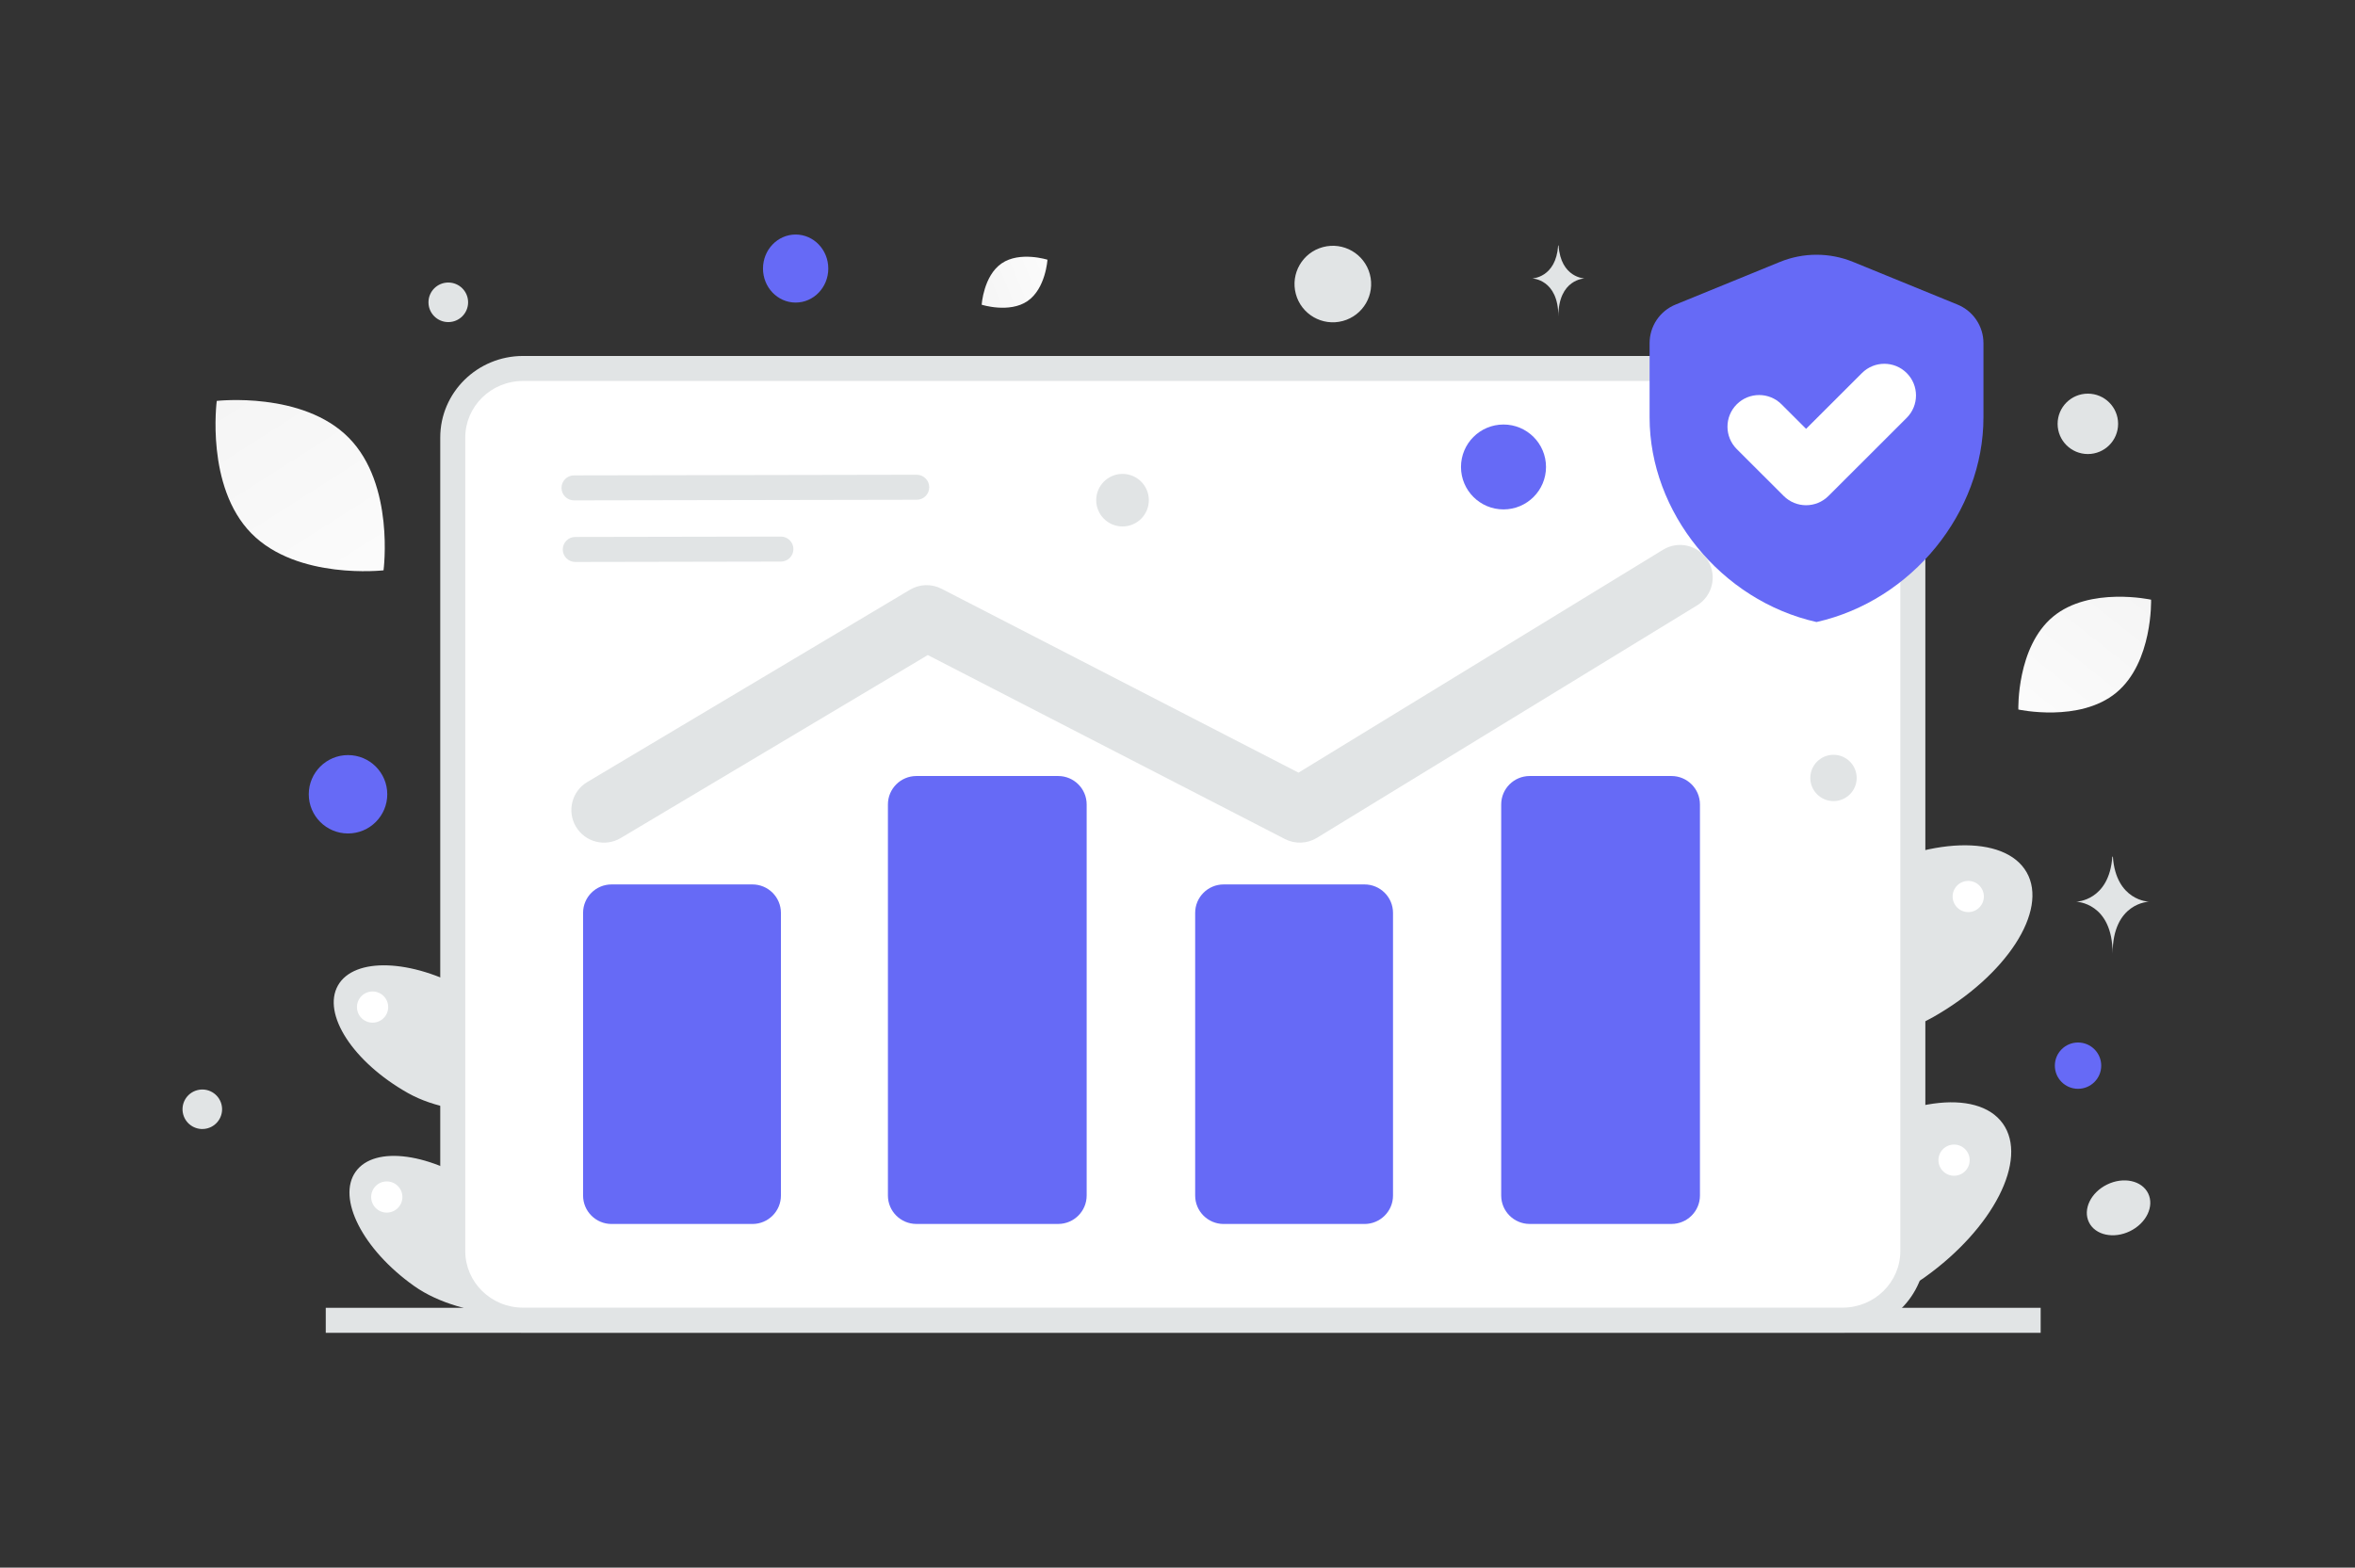 <svg width="410" height="273" viewBox="0 0 410 273" fill="none" xmlns="http://www.w3.org/2000/svg">
<rect x="0" y="0" width="410" height="273" fill="#333333" stroke="none"/>
<path d="M78.729 151.917C80.647 162.669 91.82 172.126 91.82 172.126C91.82 172.126 100.98 159.044 99.062 148.292C97.136 137.537 91.034 129.632 85.417 130.636C79.802 131.633 76.81 141.165 78.729 151.917ZM103.329 170.595C95.84 178.55 94.917 193.145 94.917 193.145C94.917 193.145 110.888 192.684 118.379 184.722C125.87 176.759 128.572 167.151 124.411 163.25C120.258 159.351 110.818 162.64 103.329 170.595ZM94.38 225.682C94.043 227.548 93.91 228.855 93.874 229.188C93.872 229.226 93.865 229.255 93.868 229.271L93.866 229.279C93.866 229.279 93.873 229.28 93.875 229.273L93.928 229.279C94.101 229.272 94.618 229.255 95.401 229.208C99.584 228.938 111.281 227.636 117.483 221.292C125.121 213.478 127.999 203.908 123.919 199.937C119.842 195.958 110.342 199.067 102.704 206.881C99.285 210.383 97.153 215.23 95.851 219.532C95.238 221.551 94.746 223.605 94.38 225.682ZM70.981 190.326C80.496 195.706 94.915 193.152 94.915 193.152C94.915 193.152 90.674 177.758 81.159 172.378C71.643 166.998 61.655 166.654 58.842 171.606C56.027 176.566 61.465 184.946 70.981 190.326Z" fill="#E1E4E5"/>
<path d="M72.05 223.918C80.95 230.259 95.554 229.214 95.554 229.214C95.554 229.214 92.94 213.463 84.04 207.122C75.14 200.781 65.237 199.396 61.925 204.037C58.612 208.678 63.142 217.575 72.05 223.918Z" fill="#E1E4E5"/>
<path d="M89.935 167.709C89.987 167.863 94.2 182.722 92.751 220.511C92.647 223.278 92.507 226.175 92.336 229.188L92.52 229.198L93.868 229.271L93.87 229.264L93.877 229.266L93.93 229.273C94.103 229.264 94.62 229.248 95.402 229.201C95.596 225.814 95.745 222.593 95.853 219.525C97.223 181.971 93.06 167.474 92.876 166.827L89.935 167.709ZM326.024 125.371C323.437 139.872 308.368 152.626 308.368 152.626C308.368 152.626 296.015 134.983 298.602 120.482C301.2 105.978 309.429 95.317 317.004 96.671C324.576 98.016 328.612 110.87 326.024 125.371ZM292.847 150.561C302.947 161.29 304.193 180.974 304.193 180.974C304.193 180.974 282.653 180.352 272.55 169.613C262.447 158.875 258.803 145.916 264.414 140.656C270.016 135.398 282.746 139.832 292.847 150.561ZM304.917 224.855C305.372 227.371 305.551 229.134 305.598 229.582C305.601 229.634 305.612 229.673 305.607 229.695L305.61 229.705C305.61 229.705 305.6 229.708 305.597 229.698L305.526 229.706C305.293 229.696 304.595 229.673 303.54 229.61C297.898 229.246 282.123 227.489 273.759 218.935C263.458 208.395 259.576 195.489 265.078 190.133C270.577 184.767 283.39 188.959 293.691 199.498C298.301 204.221 301.177 210.759 302.932 216.56C303.76 219.283 304.422 222.053 304.917 224.855ZM336.473 177.171C323.64 184.427 304.195 180.983 304.195 180.983C304.195 180.983 309.914 160.221 322.747 152.965C335.58 145.71 349.05 145.246 352.844 151.925C356.641 158.614 349.306 169.916 336.473 177.171Z" fill="#E1E4E5"/>
<path d="M335.032 222.475C323.029 231.027 303.333 229.619 303.333 229.619C303.333 229.619 306.859 208.375 318.862 199.824C330.865 191.272 344.221 189.405 348.688 195.663C353.155 201.922 347.045 213.921 335.032 222.475Z" fill="#E1E4E5"/>
<path d="M310.911 146.669C310.841 146.876 305.159 166.917 307.113 217.881C307.254 221.612 307.443 225.519 307.673 229.582L307.426 229.596L305.608 229.695L305.605 229.685L305.595 229.688L305.524 229.697C305.29 229.686 304.593 229.664 303.538 229.6C303.288 225.253 303.085 220.903 302.93 216.551C301.083 165.903 306.696 146.352 306.945 145.48L310.911 146.669Z" fill="#E1E4E5"/>
<path fill-rule="evenodd" clip-rule="evenodd" d="M355.274 232.105H56.713V227.75H355.274V232.105Z" fill="#E1E4E5"/>
<path d="M320.783 229.898H91.062C84.29 229.898 78.824 224.497 78.824 217.867V76.198C78.824 69.568 84.29 64.167 91.062 64.167H320.783C327.554 64.167 333.021 69.568 333.021 76.198V217.867C333.021 224.497 327.554 229.898 320.783 229.898Z" fill="white"/>
<path fill-rule="evenodd" clip-rule="evenodd" d="M91.062 66.344C85.461 66.344 81.001 70.802 81.001 76.198V217.867C81.001 223.262 85.461 227.72 91.062 227.72H320.783C326.384 227.72 330.844 223.262 330.844 217.867V76.198C330.844 70.802 326.384 66.344 320.783 66.344H91.062ZM76.646 76.198C76.646 68.334 83.12 61.989 91.062 61.989H320.783C328.725 61.989 335.199 68.334 335.199 76.198V217.867C335.199 225.731 328.725 232.075 320.783 232.075H91.062C83.12 232.075 76.646 225.731 76.646 217.867V76.198Z" fill="#E1E4E5"/>
<path fill-rule="evenodd" clip-rule="evenodd" d="M161.779 84.849C161.781 86.051 160.808 87.028 159.605 87.03L99.939 87.14C98.736 87.142 97.76 86.169 97.757 84.966C97.755 83.764 98.728 82.787 99.931 82.785L159.597 82.675C160.8 82.673 161.776 83.646 161.779 84.849ZM138.13 95.617C138.132 96.819 137.159 97.796 135.956 97.798L100.157 97.864C98.954 97.866 97.977 96.893 97.975 95.691C97.973 94.488 98.946 93.511 100.149 93.509L135.948 93.443C137.151 93.441 138.128 94.414 138.13 95.617Z" fill="#E1E4E5"/>
<path d="M130.997 154.02H106.472C103.733 154.02 101.512 156.238 101.512 158.974V208.196C101.512 210.932 103.733 213.15 106.472 213.15H130.997C133.736 213.15 135.957 210.932 135.957 208.196V158.974C135.957 156.238 133.736 154.02 130.997 154.02Z" fill="#666AF6"/>
<path d="M184.226 135.139H159.545C156.806 135.139 154.585 137.357 154.585 140.093V208.19C154.585 210.926 156.806 213.144 159.545 213.144H184.226C186.966 213.144 189.186 210.926 189.186 208.19V140.093C189.186 137.357 186.966 135.139 184.226 135.139Z" fill="#666AF6"/>
<path d="M237.559 154.02H213.035C210.296 154.02 208.075 156.238 208.075 158.974V208.196C208.075 210.932 210.296 213.15 213.035 213.15H237.559C240.299 213.15 242.52 210.932 242.52 208.196V158.974C242.52 156.238 240.299 154.02 237.559 154.02Z" fill="#666AF6"/>
<path d="M290.997 135.139H266.315C263.576 135.139 261.355 137.357 261.355 140.093V208.19C261.355 210.926 263.576 213.144 266.315 213.144H290.997C293.736 213.144 295.957 210.926 295.957 208.19V140.093C295.957 137.357 293.736 135.139 290.997 135.139Z" fill="#666AF6"/>
<path fill-rule="evenodd" clip-rule="evenodd" d="M297.342 97.616C298.979 100.293 298.136 103.789 295.46 105.426L229.268 145.909C227.575 146.944 225.466 147.021 223.702 146.113L161.527 114.074L108.063 145.943C105.368 147.549 101.882 146.666 100.276 143.972C98.669 141.277 99.552 137.791 102.246 136.185L158.419 102.702C160.103 101.698 162.186 101.633 163.929 102.532L226.066 134.551L289.533 95.734C292.209 94.098 295.705 94.94 297.342 97.616Z" fill="#E1E4E5"/>
<path fill-rule="evenodd" clip-rule="evenodd" d="M345.315 72.699C345.315 89.176 332.916 104.582 316.253 108.323C299.589 104.582 287.19 89.176 287.19 72.699V59.757C287.19 58.316 287.619 56.908 288.423 55.712C289.227 54.515 290.37 53.586 291.705 53.041L309.87 45.617C313.96 43.944 318.545 43.944 322.635 45.617L340.8 53.041C342.135 53.586 343.277 54.516 344.081 55.712C344.885 56.908 345.315 58.316 345.315 59.757V72.699Z" fill="#666AF6"/>
<path fill-rule="evenodd" clip-rule="evenodd" d="M331.959 64.969C334.11 67.122 334.108 70.612 331.954 72.764L318.332 86.371C316.18 88.52 312.693 88.52 310.541 86.371L302.367 78.207C300.213 76.055 300.211 72.565 302.362 70.411C304.514 68.257 308.004 68.255 310.157 70.407L314.436 74.68L324.164 64.964C326.318 62.813 329.808 62.815 331.959 64.969Z" fill="white"/>
<path d="M368.445 120.621C362.065 125.902 351.389 123.558 351.389 123.558C351.389 123.558 351.064 112.651 357.449 107.375C363.829 102.093 374.499 104.434 374.499 104.434C374.499 104.434 374.824 115.34 368.445 120.621Z" fill="url(#paint0_linear_23_1196)"/>
<path d="M178.886 52.433C182.049 50.27 182.361 45.23 182.361 45.23C182.361 45.23 177.546 43.7 174.385 45.866C171.223 48.029 170.909 53.066 170.909 53.066C170.909 53.066 175.724 54.596 178.886 52.433Z" fill="url(#paint1_linear_23_1196)"/>
<path d="M43.77 92.89C51.784 101.037 66.772 99.319 66.772 99.319C66.772 99.319 68.755 84.391 60.733 76.249C52.718 68.102 37.738 69.815 37.738 69.815C37.738 69.815 35.755 84.742 43.77 92.89Z" fill="url(#paint2_linear_23_1196)"/>
<path d="M361.781 181.547C359.551 181.547 357.744 183.352 357.744 185.579C357.744 187.805 359.551 189.61 361.781 189.61C364.01 189.61 365.818 187.805 365.818 185.579C365.818 183.352 364.01 181.547 361.781 181.547Z" fill="#666AF6"/>
<path d="M138.519 40.842C135.38 40.842 132.835 43.494 132.835 46.766C132.835 50.038 135.38 52.691 138.519 52.691C141.659 52.691 144.204 50.038 144.204 46.766C144.204 43.494 141.659 40.842 138.519 40.842Z" fill="#666AF6"/>
<path d="M60.589 145.145C56.815 145.145 53.756 142.089 53.756 138.32C53.756 134.551 56.815 131.495 60.589 131.495C64.363 131.495 67.422 134.551 67.422 138.32C67.422 142.089 64.363 145.145 60.589 145.145Z" fill="#666AF6"/>
<path d="M261.756 88.711C257.668 88.711 254.355 85.401 254.355 81.319C254.355 77.237 257.668 73.927 261.756 73.927C265.843 73.927 269.157 77.237 269.157 81.319C269.157 85.401 265.843 88.711 261.756 88.711Z" fill="#666AF6"/>
<path d="M319.207 139.507C316.978 139.507 315.171 137.702 315.171 135.475C315.171 133.249 316.978 131.444 319.207 131.444C321.437 131.444 323.244 133.249 323.244 135.475C323.244 137.702 321.437 139.507 319.207 139.507Z" fill="#E1E4E5"/>
<path d="M64.865 178.092C63.364 178.092 62.146 176.876 62.146 175.376C62.146 173.876 63.364 172.661 64.865 172.661C66.367 172.661 67.584 173.876 67.584 175.376C67.584 176.876 66.367 178.092 64.865 178.092Z" fill="white"/>
<path d="M67.338 211.17C65.836 211.17 64.619 209.954 64.619 208.454C64.619 206.955 65.836 205.739 67.338 205.739C68.839 205.739 70.056 206.955 70.056 208.454C70.056 209.954 68.839 211.17 67.338 211.17Z" fill="white"/>
<path d="M342.667 158.837C341.166 158.837 339.948 157.621 339.948 156.121C339.948 154.622 341.166 153.406 342.667 153.406C344.169 153.406 345.386 154.622 345.386 156.121C345.386 157.621 344.169 158.837 342.667 158.837Z" fill="white"/>
<path d="M340.197 204.751C338.695 204.751 337.478 203.536 337.478 202.036C337.478 200.536 338.695 199.32 340.197 199.32C341.698 199.32 342.915 200.536 342.915 202.036C342.915 203.536 341.698 204.751 340.197 204.751Z" fill="white"/>
<path d="M78.047 56.091C76.142 56.091 74.597 54.549 74.597 52.646C74.597 50.743 76.142 49.201 78.047 49.201C79.952 49.201 81.496 50.743 81.496 52.646C81.496 54.549 79.952 56.091 78.047 56.091Z" fill="#E1E4E5"/>
<path d="M363.491 79.069C360.583 79.069 358.226 76.715 358.226 73.811C358.226 70.906 360.583 68.552 363.491 68.552C366.399 68.552 368.757 70.906 368.757 73.811C368.757 76.715 366.399 79.069 363.491 79.069Z" fill="#E1E4E5"/>
<path d="M38.548 192.283C39.04 194.118 37.95 196.005 36.112 196.496C34.275 196.988 32.387 195.899 31.894 194.064C31.402 192.229 32.492 190.343 34.33 189.851C36.167 189.359 38.055 190.448 38.548 192.283Z" fill="#E1E4E5"/>
<path d="M195.429 91.68C192.898 91.68 190.847 89.631 190.847 87.104C190.847 84.577 192.898 82.528 195.429 82.528C197.959 82.528 200.01 84.577 200.01 87.104C200.01 89.631 197.959 91.68 195.429 91.68Z" fill="#E1E4E5"/>
<path d="M303.479 182.03C301.532 182.03 299.955 180.769 299.955 179.214C299.955 177.658 301.532 176.398 303.479 176.398C305.425 176.398 307.003 177.658 307.003 179.214C307.003 180.769 305.425 182.03 303.479 182.03Z" fill="white"/>
<path d="M370.822 214.405C367.975 215.792 364.777 215.097 363.681 212.852C362.584 210.607 364.003 207.662 366.851 206.275C369.698 204.887 372.895 205.582 373.992 207.828C375.088 210.073 373.669 213.018 370.822 214.405Z" fill="#E1E4E5"/>
<path d="M238.485 47.742C239.439 51.296 237.327 54.948 233.769 55.901C230.211 56.853 226.554 54.744 225.6 51.19C224.647 47.636 226.758 43.984 230.316 43.031C233.875 42.079 237.532 44.188 238.485 47.742Z" fill="#E1E4E5"/>
<path d="M367.752 149.183H367.845C368.39 156.909 374.143 157.028 374.143 157.028C374.143 157.028 367.8 157.151 367.8 166.079C367.8 157.151 361.456 157.028 361.456 157.028C361.456 157.028 367.206 156.909 367.752 149.183ZM271.274 42.749H271.34C271.734 48.403 275.883 48.49 275.883 48.49C275.883 48.49 271.308 48.581 271.308 55.113C271.308 48.581 266.733 48.49 266.733 48.49C266.733 48.49 270.88 48.403 271.274 42.749Z" fill="#E1E4E5"/>
<defs>
<linearGradient id="paint0_linear_23_1196" x1="343.336" y1="138.32" x2="391.741" y2="77.15" gradientUnits="userSpaceOnUse">
<stop stop-color="white"/>
<stop offset="1" stop-color="#EEEEEE"/>
</linearGradient>
<linearGradient id="paint1_linear_23_1196" x1="189.958" y1="43.529" x2="156.598" y2="57.326" gradientUnits="userSpaceOnUse">
<stop stop-color="white"/>
<stop offset="1" stop-color="#EEEEEE"/>
</linearGradient>
<linearGradient id="paint2_linear_23_1196" x1="75.747" y1="120.72" x2="17.905" y2="29.937" gradientUnits="userSpaceOnUse">
<stop stop-color="white"/>
<stop offset="1" stop-color="#EEEEEE"/>
</linearGradient>
</defs>
</svg>
